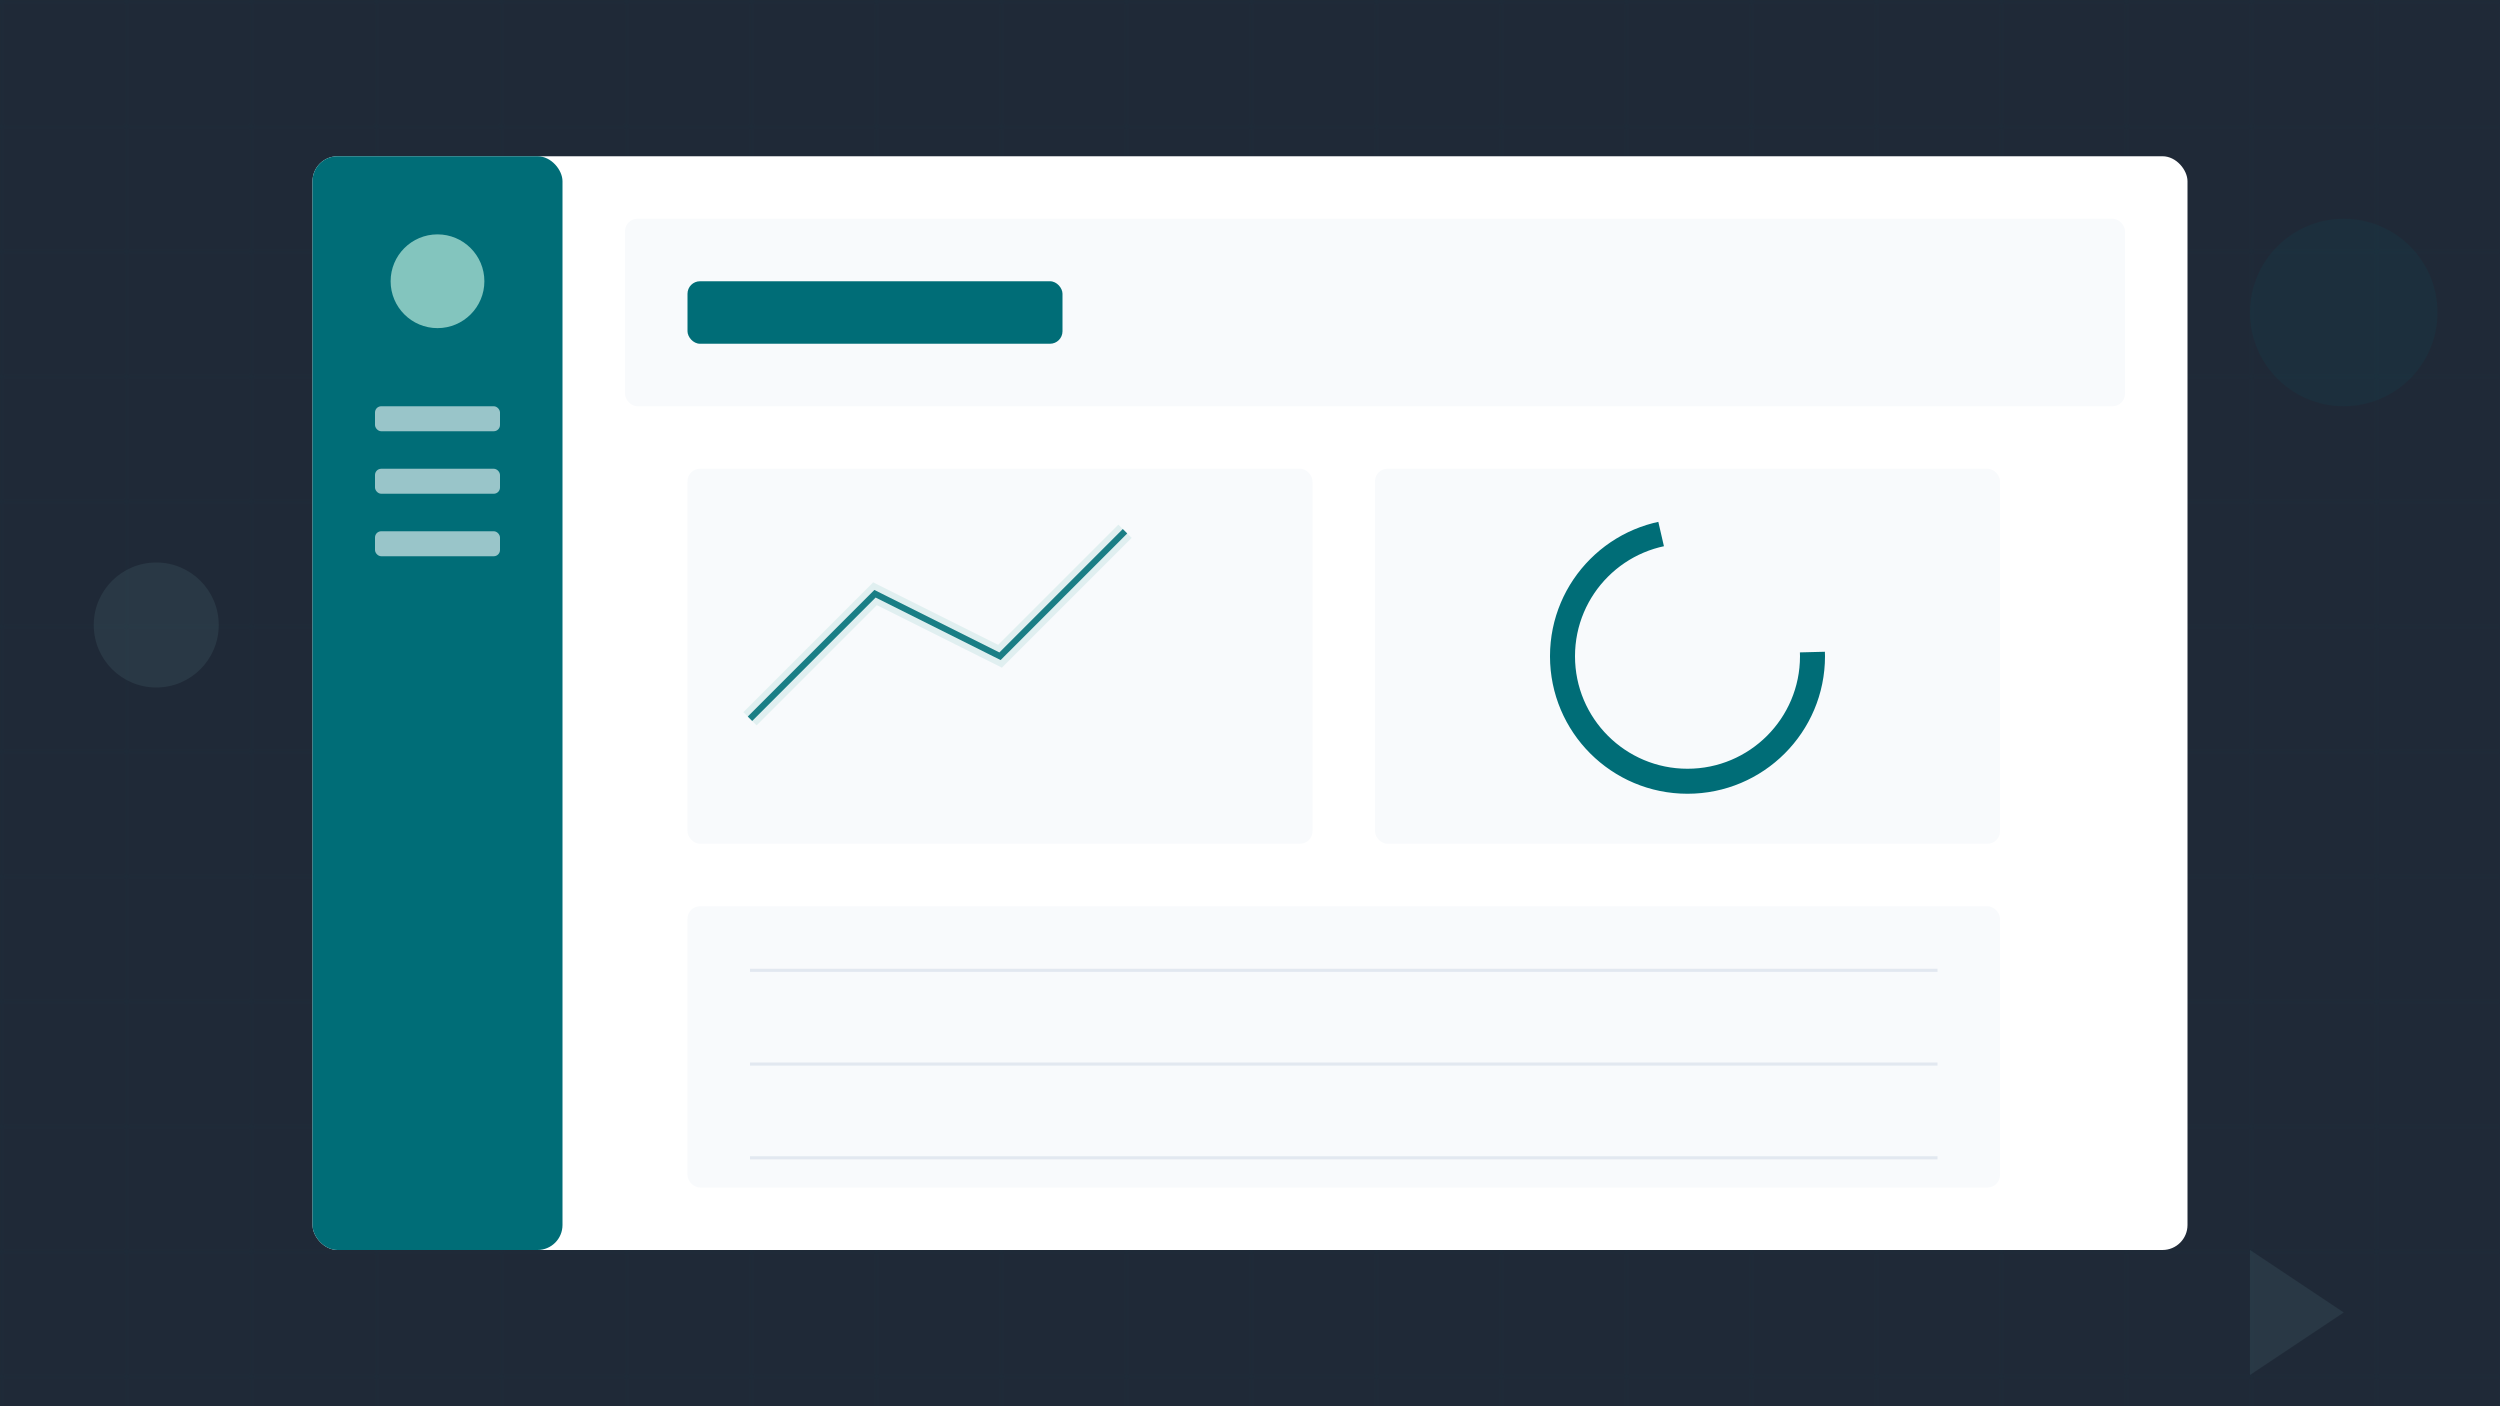 <svg xmlns="http://www.w3.org/2000/svg" fill="none" viewBox="0 0 800 450" height="450" width="800">
    
    <rect fill="#1F2937" height="450" width="800"></rect>
    
    
    <pattern patternUnits="userSpaceOnUse" height="40" width="40" y="0" x="0" id="grid">
        <path opacity="0.1" stroke-width="0.5" stroke="#006D77" fill="none" d="M 40 0 L 0 0 0 40"></path>
    </pattern>
    <rect fill="url(#grid)" height="450" width="800"></rect>
    
    
    <rect filter="url(#shadow)" fill="#FFFFFF" rx="8" height="350" width="600" y="50" x="100"></rect>
    
    
    <rect fill="#006D77" rx="8" height="350" width="80" y="50" x="100"></rect>
    <circle fill="#83C5BE" r="15" cy="90" cx="140"></circle>
    <rect opacity="0.6" fill="#FFFFFF" rx="2" height="8" width="40" y="130" x="120"></rect>
    <rect opacity="0.6" fill="#FFFFFF" rx="2" height="8" width="40" y="150" x="120"></rect>
    <rect opacity="0.6" fill="#FFFFFF" rx="2" height="8" width="40" y="170" x="120"></rect>
    
    
    <rect fill="#F8FAFC" rx="4" height="60" width="480" y="70" x="200"></rect>
    <rect fill="#006D77" rx="4" height="20" width="120" y="90" x="220"></rect>
    
    
    <rect fill="#F8FAFC" rx="4" height="120" width="200" y="150" x="220"></rect>
    <path fill="none" stroke-width="2" stroke="#006D77" d="M240 230 L280 190 L320 210 L360 170"></path>
    <path fill="none" stroke-opacity="0.2" stroke-width="6" stroke="#83C5BE" d="M240 230 L280 190 L320 210 L360 170"></path>
    
    <rect fill="#F8FAFC" rx="4" height="120" width="200" y="150" x="440"></rect>
    <circle stroke-dasharray="180 70" stroke-width="8" stroke="#006D77" r="40" cy="210" cx="540"></circle>
    
    
    <rect fill="#F8FAFC" rx="4" height="90" width="420" y="290" x="220"></rect>
    <rect fill="#E2E8F0" height="1" width="380" y="310" x="240"></rect>
    <rect fill="#E2E8F0" height="1" width="380" y="340" x="240"></rect>
    <rect fill="#E2E8F0" height="1" width="380" y="370" x="240"></rect>
    
    
    <circle opacity="0.1" fill="#83C5BE" r="20" cy="200" cx="50"></circle>
    <circle opacity="0.1" fill="#006D77" r="30" cy="100" cx="750"></circle>
    <path opacity="0.1" fill="#83C5BE" d="M720 400 L750 420 L720 440"></path>
    
    
    <defs>
        <filter filterUnits="userSpaceOnUse" height="370" width="620" y="-4" x="-4" id="shadow">
            <feDropShadow flood-opacity="0.1" stdDeviation="8" dy="4" dx="0"></feDropShadow>
        </filter>
    </defs>
</svg>
